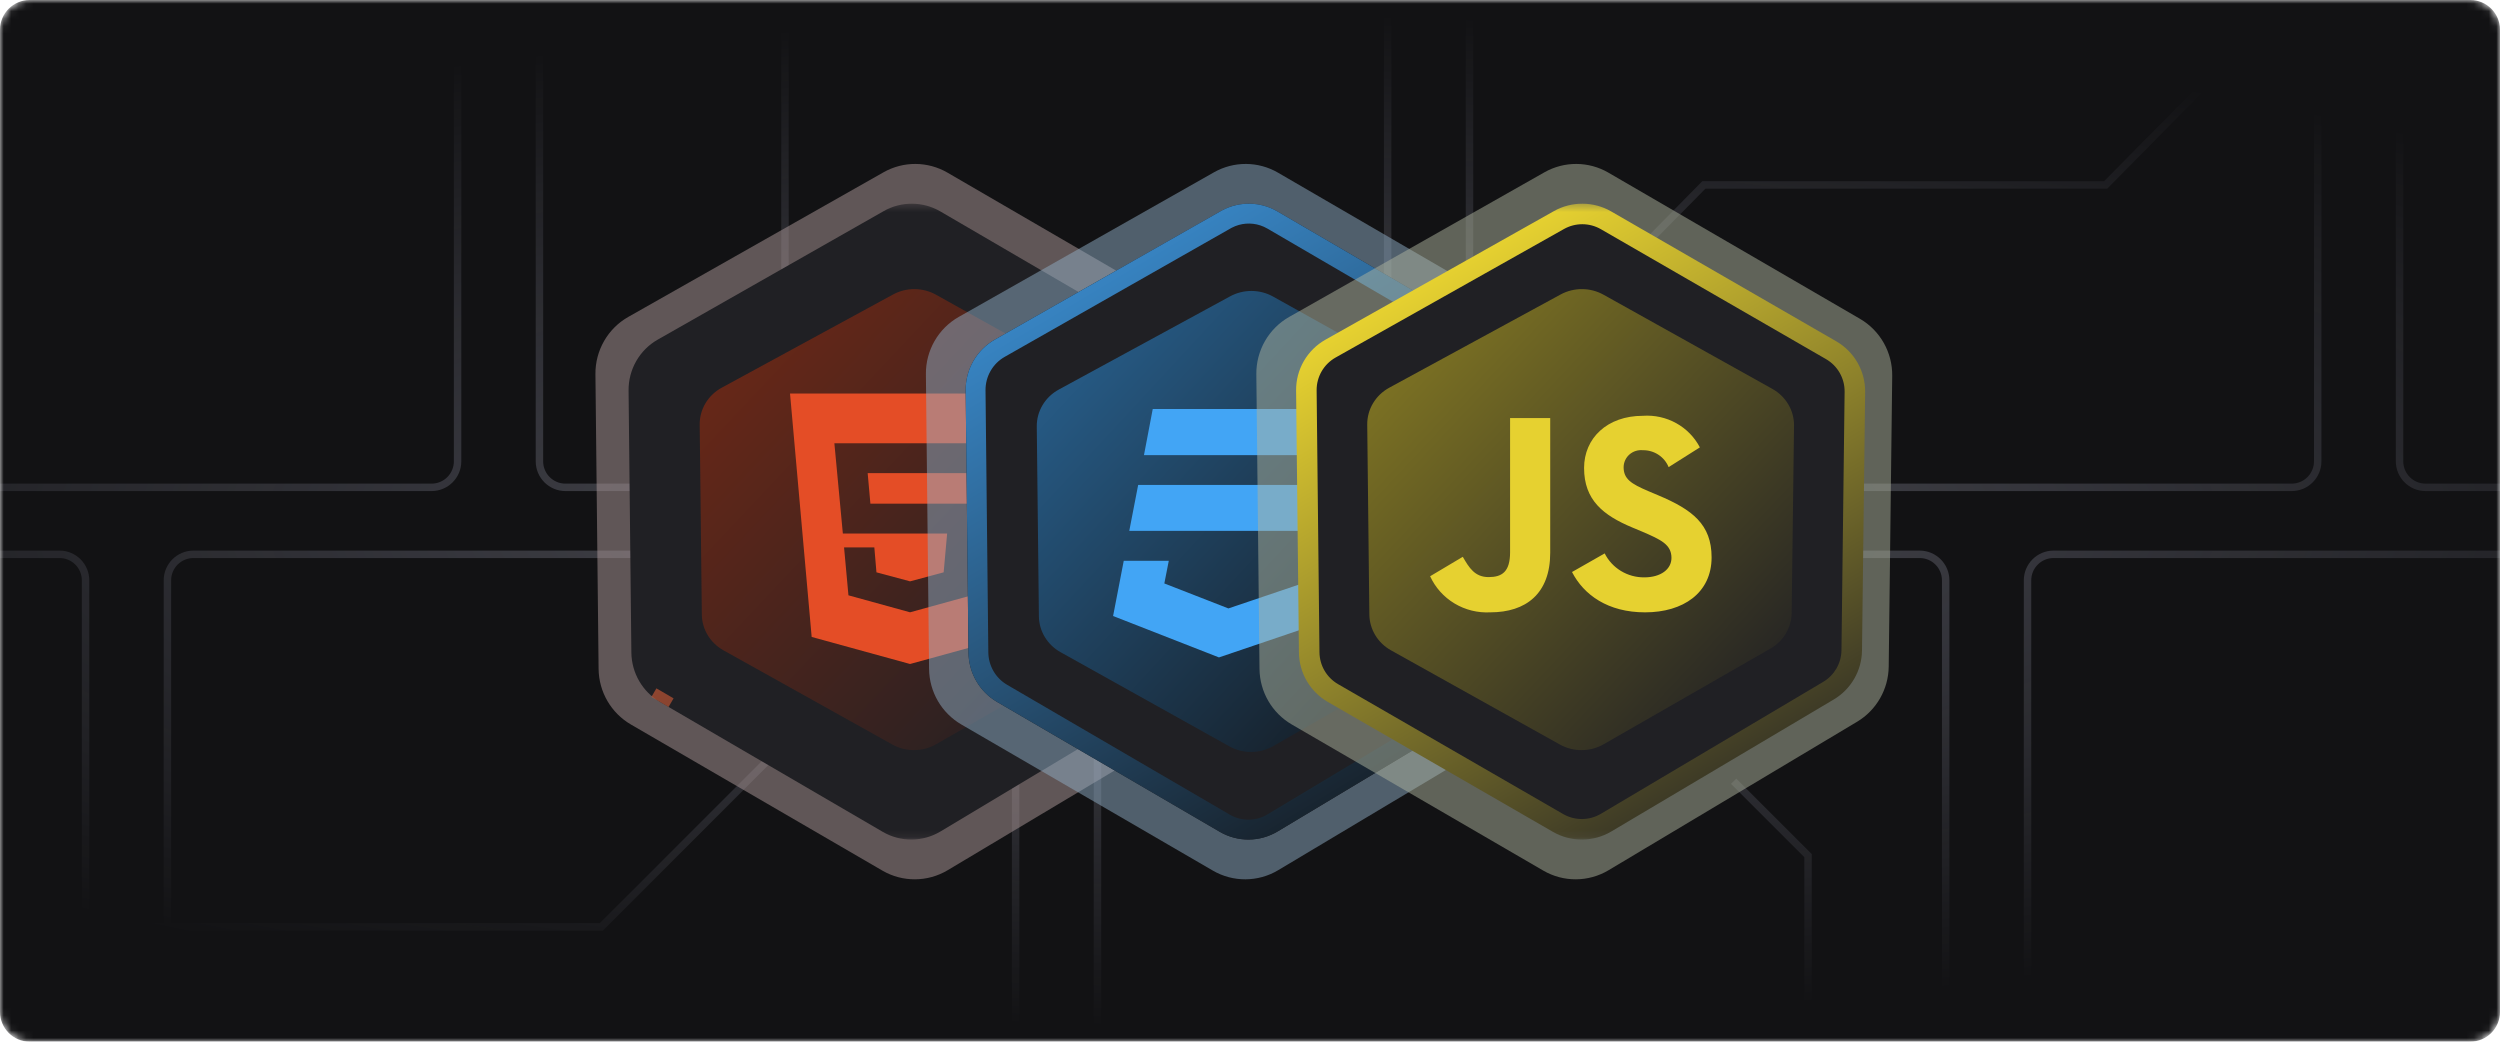 <svg width="336" height="140" viewBox="0 0 336 140" fill="none" xmlns="http://www.w3.org/2000/svg">
  <g clip-path="url(#clip0_343_58)">
    <mask id="mask0_343_58" style="mask-type:luminance" maskUnits="userSpaceOnUse" x="0" y="0" width="336" height="140">
      <path
        d="M332 0H4C1.791 0 0 1.791 0 4V136C0 138.209 1.791 140 4 140H332C334.209 140 336 138.209 336 136V4C336 1.791 334.209 0 332 0Z"
        fill="white" />
    </mask>
    <g mask="url(#mask0_343_58)">
      <path
        d="M332 0H4C1.791 0 0 1.791 0 4V136C0 138.209 1.791 140 4 140H332C334.209 140 336 138.209 336 136V4C336 1.791 334.209 0 332 0Z"
        fill="#121214" />
      <path fill-rule="evenodd" clip-rule="evenodd"
        d="M58 -4H-49C-50.657 -4 -52 -2.657 -52 -1V62C-52 63.657 -50.657 65 -49 65H58C59.657 65 61 63.657 61 62V-1C61 -2.657 59.657 -4 58 -4ZM-49 -5C-51.209 -5 -53 -3.209 -53 -1V62C-53 64.209 -51.209 66 -49 66H58C60.209 66 62 64.209 62 62V-1C62 -3.209 60.209 -5 58 -5H-49ZM433 -4H326C324.343 -4 323 -2.657 323 -1V62C323 63.657 324.343 65 326 65H433C434.657 65 436 63.657 436 62V-1C436 -2.657 434.657 -4 433 -4ZM326 -5C323.791 -5 322 -3.209 322 -1V62C322 64.209 323.791 66 326 66H433C435.209 66 437 64.209 437 62V-1C437 -3.209 435.209 -5 433 -5H326ZM297.5 10.675V-3H296.5V10.47L282.791 24.357H229H228.791L228.644 24.506L217.644 35.649L218.356 36.351L229.209 25.357H283H283.209L283.356 25.208L297.356 11.027L297.5 10.88V10.675ZM103.5 102.39V81H102.5V102.183L80.613 124.071H23V78C23 76.343 24.343 75 26 75H133C134.657 75 136 76.343 136 78V141C136 142.657 134.657 144 133 144H26C24.343 144 23 142.657 23 141V125.071H80.82H81.027L81.174 124.925L103.354 102.743L103.5 102.597V102.39ZM22 125.071V141C22 143.209 23.791 145 26 145H133C135.209 145 137 143.209 137 141V78C137 75.791 135.209 74 133 74H26C23.791 74 22 75.791 22 78V124.071H12V78C12 75.791 10.209 74 8 74H-99C-101.209 74 -103 75.791 -103 78V141C-103 143.209 -101.209 145 -99 145H8C10.209 145 12 143.209 12 141V125.071H22ZM11 125.071V141C11 142.657 9.657 144 8 144H-99C-100.657 144 -102 142.657 -102 141V78C-102 76.343 -100.657 75 -99 75H8C9.657 75 11 76.343 11 78V124.071H-4.73H-4.937L-5.084 124.218L-22.364 141.5H-38V142.5H-22.157H-21.95L-21.804 142.354L-4.523 125.071H11ZM106 -3V40H105V-3H106ZM232.646 105.354L242.5 115.207V140.5H243.5V115V114.793L243.354 114.646L233.354 104.646L232.646 105.354ZM276 75H383C384.657 75 386 76.343 386 78V141C386 142.657 384.657 144 383 144H276C274.343 144 273 142.657 273 141V78C273 76.343 274.343 75 276 75ZM272 78C272 75.791 273.791 74 276 74H383C385.209 74 387 75.791 387 78V141C387 143.209 385.209 145 383 145H276C273.791 145 272 143.209 272 141V78ZM183 -4H76C74.343 -4 73 -2.657 73 -1V62C73 63.657 74.343 65 76 65H183C184.657 65 186 63.657 186 62V-1C186 -2.657 184.657 -4 183 -4ZM76 -5C73.791 -5 72 -3.209 72 -1V62C72 64.209 73.791 66 76 66H183C185.209 66 187 64.209 187 62V-1C187 -3.209 185.209 -5 183 -5H76ZM308 -4H201C199.343 -4 198 -2.657 198 -1V62C198 63.657 199.343 65 201 65H308C309.657 65 311 63.657 311 62V-1C311 -2.657 309.657 -4 308 -4ZM201 -5C198.791 -5 197 -3.209 197 -1V62C197 64.209 198.791 66 201 66H308C310.209 66 312 64.209 312 62V-1C312 -3.209 310.209 -5 308 -5H201ZM151 75H258C259.657 75 261 76.343 261 78V141C261 142.657 259.657 144 258 144H151C149.343 144 148 142.657 148 141V78C148 76.343 149.343 75 151 75ZM147 78C147 75.791 148.791 74 151 74H258C260.209 74 262 75.791 262 78V141C262 143.209 260.209 145 258 145H151C148.791 145 147 143.209 147 141V78Z"
        fill="url(#paint0_radial_343_58)" fill-opacity="0.3" />
      <g filter="url(#filter0_f_343_58)">
        <path
          d="M113 96C127.359 96 139 84.359 139 70C139 55.641 127.359 44 113 44C98.641 44 87 55.641 87 70C87 84.359 98.641 96 113 96Z"
          fill="#E44D26" />
      </g>
      <g filter="url(#filter1_f_343_58)">
        <path
          d="M218 96C232.359 96 244 84.359 244 70C244 55.641 232.359 44 218 44C203.641 44 192 55.641 192 70C192 84.359 203.641 96 218 96Z"
          fill="#E5D130" />
      </g>
      <g filter="url(#filter2_f_343_58)">
        <path
          d="M168 96C182.359 96 194 84.359 194 70C194 55.641 182.359 44 168 44C153.641 44 142 55.641 142 70C142 84.359 153.641 96 168 96Z"
          fill="#42A5F5" />
      </g>
      <path opacity="0.5"
        d="M161.147 42.843L127.346 23.205C124.688 21.661 121.417 21.643 118.743 23.158L84.449 42.588C81.687 44.153 79.992 47.108 80.026 50.297L80.451 89.898C80.484 92.987 82.135 95.828 84.793 97.372L118.594 117.01C121.313 118.59 124.669 118.569 127.369 116.956L160.765 97.004C163.368 95.449 164.978 92.642 165.016 89.596L165.488 50.517C165.526 47.357 163.867 44.423 161.147 42.843Z"
        fill="#AE9B9B" />
      <mask id="mask1_343_58" style="mask-type:luminance" maskUnits="userSpaceOnUse" x="80" y="27" width="86"
        height="86">
        <path d="M165.489 27.376H80.025V112.839H165.489V27.376Z" fill="white" />
      </mask>
      <g mask="url(#mask1_343_58)">
        <path
          d="M156.317 45.872L126.384 28.416C124.03 27.044 121.134 27.028 118.766 28.375L88.397 45.646C85.951 47.037 84.45 49.663 84.48 52.498L84.856 87.698C84.885 90.443 86.347 92.968 88.701 94.341L118.634 111.796C121.042 113.201 124.014 113.182 126.405 111.748L155.979 94.014C158.284 92.632 159.71 90.137 159.743 87.429L160.161 52.693C160.195 49.885 158.725 47.276 156.317 45.872Z"
          fill="#202024" />
        <path
          d="M148.485 52.266L125.799 39.61C124.015 38.615 121.82 38.604 120.025 39.58L97.008 52.102C95.154 53.11 94.016 55.015 94.039 57.07L94.325 82.591C94.347 84.581 95.455 86.412 97.239 87.407L119.925 100.062C121.75 101.08 124.003 101.067 125.815 100.027L148.23 87.17C149.976 86.168 151.057 84.359 151.082 82.396L151.399 57.212C151.425 55.175 150.311 53.284 148.485 52.266Z"
          fill="url(#paint1_linear_343_58)" />
        <path
          d="M122.311 82.293L130.591 80.011L131.71 67.691H116.981L116.615 63.591H132.076L132.483 59.572H112.139L113.279 71.71H127.295L126.827 76.921L122.311 78.133L117.795 76.921L117.51 73.568H113.441L114.031 80.011L122.311 82.293ZM106.179 52.887H138.443L135.534 85.606L122.311 89.241L109.088 85.606L106.179 52.887Z"
          fill="#E44D26" />
        <path d="M89.374 93.187L88.702 94.339M158.407 87.414C158.407 87.414 158.407 87.413 158.407 87.414Z"
          stroke="url(#paint2_linear_343_58)" stroke-width="2.671" />
      </g>
      <path opacity="0.5"
        d="M205.562 42.843L171.761 23.205C169.103 21.661 165.832 21.643 163.158 23.158L128.864 42.588C126.102 44.153 124.407 47.108 124.441 50.297L124.866 89.898C124.899 92.987 126.549 95.828 129.208 97.372L163.009 117.01C165.728 118.59 169.084 118.569 171.784 116.956L205.18 97.004C207.783 95.449 209.393 92.642 209.431 89.596L209.903 50.517C209.941 47.357 208.282 44.423 205.562 42.843Z"
        fill="#8EACC4" />
      <path
        d="M201.62 45.871L171.688 28.416C169.334 27.043 166.438 27.028 164.069 28.375L133.701 45.645C131.255 47.036 129.753 49.663 129.784 52.498L130.16 87.697C130.189 90.442 131.651 92.968 134.005 94.34L163.937 111.796C166.346 113.2 169.317 113.182 171.709 111.748L201.283 94.013C203.587 92.631 205.013 90.136 205.046 87.429L205.465 52.693C205.499 49.884 204.029 47.276 201.62 45.871Z"
        fill="#202024" />
      <path fill-rule="evenodd" clip-rule="evenodd"
        d="M132.831 87.669C132.85 89.483 133.816 91.138 135.35 92.033L135.351 92.034L165.283 109.489C166.849 110.402 168.779 110.39 170.335 109.457L199.909 91.723C201.402 90.827 202.342 89.206 202.375 87.43C202.376 87.419 202.376 87.408 202.376 87.397C202.376 87.397 202.376 87.398 202.376 87.397L202.794 52.661C202.814 50.995 202.034 49.447 200.74 48.486C200.592 48.375 200.437 48.273 200.275 48.178L170.342 30.723C170.034 30.544 169.712 30.399 169.381 30.291C168.13 29.882 166.757 29.985 165.565 30.601C165.527 30.62 165.489 30.641 165.451 30.662C165.445 30.665 165.439 30.668 165.433 30.672C165.418 30.68 165.404 30.688 165.39 30.696L135.021 47.967C133.427 48.873 132.434 50.595 132.454 52.469L132.831 87.669ZM133.701 45.645L164.069 28.375C164.148 28.33 164.226 28.287 164.306 28.246C166.6 27.045 169.344 27.087 171.604 28.368C171.632 28.384 171.66 28.4 171.688 28.416L201.62 45.871C204.029 47.276 205.499 49.884 205.465 52.693L205.046 87.429C205.013 90.136 203.587 92.631 201.283 94.013L171.709 111.748C169.317 113.182 166.346 113.2 163.937 111.796L134.005 94.34C133.706 94.166 133.422 93.974 133.153 93.764C131.304 92.324 130.186 90.096 130.16 87.7C130.16 87.699 130.16 87.698 130.16 87.697L129.784 52.498C129.753 49.664 131.253 47.04 133.696 45.648C133.697 45.647 133.699 45.646 133.701 45.645Z"
        fill="url(#paint3_linear_343_58)" />
      <path
        d="M193.789 52.514L171.103 39.859C169.319 38.863 167.124 38.852 165.329 39.828L142.312 52.35C140.458 53.359 139.32 55.263 139.343 57.318L139.628 82.839C139.651 84.829 140.758 86.66 142.542 87.655L165.229 100.311C167.054 101.329 169.306 101.315 171.119 100.276L193.533 87.418C195.28 86.416 196.361 84.607 196.386 82.644L196.703 57.46C196.729 55.423 195.615 53.532 193.789 52.514Z"
        fill="url(#paint4_linear_343_58)" />
      <path
        d="M154.928 54.973L153.75 61.167H178.379L177.582 65.174H152.97L151.774 71.35H176.404L175.026 78.416L165.095 81.773L156.486 78.416L157.084 75.374H151.031L149.6 82.793L163.826 88.357L180.228 82.793L182.402 71.609L182.837 69.365L185.628 54.973H154.928Z"
        fill="#42A5F5" />
      <path opacity="0.5"
        d="M249.973 42.843L216.172 23.205C213.514 21.661 210.243 21.643 207.569 23.158L173.275 42.588C170.513 44.153 168.818 47.108 168.852 50.297L169.277 89.898C169.31 92.987 170.961 95.828 173.619 97.372L207.42 117.01C210.139 118.59 213.495 118.569 216.195 116.956L249.592 97.004C252.194 95.449 253.804 92.642 253.842 89.596L254.314 50.517C254.352 47.357 252.693 44.423 249.973 42.843Z"
        fill="#AEB59E" />
      <mask id="mask2_343_58" style="mask-type:luminance" maskUnits="userSpaceOnUse" x="169" y="27" width="87"
        height="86">
        <path d="M255.205 27.376H169.742V112.839H255.205V27.376Z" fill="white" />
      </mask>
      <g mask="url(#mask2_343_58)">
        <path
          d="M246.069 46.377L216.493 29.285C214.167 27.941 211.306 27.925 208.966 29.244L178.959 46.155C176.542 47.517 175.058 50.089 175.088 52.865L175.46 87.332C175.489 90.02 176.933 92.493 179.259 93.837L208.835 110.93C211.215 112.305 214.151 112.286 216.514 110.882L245.735 93.517C248.013 92.164 249.422 89.721 249.454 87.07L249.868 53.056C249.901 50.306 248.449 47.752 246.069 46.377Z"
          fill="#202024" />
        <path fill-rule="evenodd" clip-rule="evenodd"
          d="M245.411 48.262L215.163 30.806C213.628 29.921 211.741 29.911 210.197 30.78L179.508 48.051C177.913 48.948 176.936 50.642 176.955 52.469L177.336 87.669L174.576 87.699L174.196 52.498C174.165 49.663 175.682 47.037 178.154 45.646L208.843 28.375C211.237 27.028 214.163 27.044 216.542 28.416L246.79 45.872C249.225 47.276 250.71 49.885 250.675 52.694L250.253 87.431C250.219 90.138 248.778 92.633 246.449 94.015L216.563 111.75C214.147 113.184 211.144 113.203 208.71 111.798L178.461 94.342C176.083 92.97 174.606 90.444 174.576 87.699L177.336 87.669C177.355 89.439 178.307 91.067 179.841 91.952L210.089 109.408C211.659 110.314 213.596 110.302 215.155 109.377L245.041 91.642C246.543 90.751 247.471 89.142 247.493 87.397C247.493 87.397 247.493 87.397 247.493 87.397L247.916 52.66C247.938 50.849 246.981 49.168 245.411 48.262Z"
          fill="url(#paint5_linear_343_58)" />
        <path
          d="M238.202 52.265L215.516 39.61C213.732 38.615 211.537 38.603 209.742 39.58L186.725 52.102C184.871 53.11 183.733 55.014 183.756 57.07L184.041 82.59C184.064 84.58 185.171 86.411 186.955 87.406L209.642 100.062C211.467 101.08 213.719 101.067 215.532 100.027L237.946 87.169C239.693 86.167 240.774 84.358 240.799 82.395L241.116 57.211C241.142 55.175 240.028 53.284 238.202 52.265Z"
          fill="url(#paint6_linear_343_58)" />
        <path
          d="M192.208 77.448L196.599 74.834C197.447 76.312 198.218 77.562 200.067 77.562C201.838 77.562 202.955 76.884 202.955 74.227V56.188H208.349V74.302C208.349 79.797 205.075 82.298 200.298 82.298C198.61 82.388 196.933 81.973 195.489 81.107C194.045 80.241 192.902 78.965 192.209 77.447L192.208 77.448ZM211.279 76.878L215.67 74.377C216.159 75.351 216.916 76.17 217.857 76.74C218.797 77.31 219.882 77.607 220.986 77.598C223.221 77.598 224.645 76.498 224.645 74.982C224.645 73.163 223.181 72.518 220.716 71.453L219.372 70.891C215.481 69.262 212.9 67.215 212.9 62.895C212.9 58.915 215.982 55.884 220.797 55.884C222.357 55.773 223.916 56.116 225.279 56.871C226.643 57.626 227.75 58.759 228.462 60.129L224.263 62.782C223.987 62.102 223.508 61.521 222.889 61.114C222.27 60.709 221.54 60.497 220.796 60.508C220.471 60.476 220.144 60.511 219.834 60.61C219.524 60.709 219.238 60.871 218.995 61.085C218.752 61.299 218.558 61.56 218.423 61.853C218.289 62.145 218.218 62.461 218.214 62.782C218.214 64.374 219.216 65.018 221.526 66.003L222.874 66.572C227.458 68.505 230.038 70.476 230.038 74.909C230.038 79.684 226.225 82.299 221.102 82.299C216.094 82.299 212.859 79.95 211.279 76.88"
          fill="#E6D130" />
      </g>
    </g>
  </g>
  <defs>
    <filter id="filter0_f_343_58" x="7" y="-36" width="212" height="212" filterUnits="userSpaceOnUse"
      color-interpolation-filters="sRGB">
      <feFlood flood-opacity="0" result="BackgroundImageFix" />
      <feBlend mode="normal" in="SourceGraphic" in2="BackgroundImageFix" result="shape" />
      <feGaussianBlur stdDeviation="40" result="effect1_foregroundBlur_343_58" />
    </filter>
    <filter id="filter1_f_343_58" x="112" y="-36" width="212" height="212" filterUnits="userSpaceOnUse"
      color-interpolation-filters="sRGB">
      <feFlood flood-opacity="0" result="BackgroundImageFix" />
      <feBlend mode="normal" in="SourceGraphic" in2="BackgroundImageFix" result="shape" />
      <feGaussianBlur stdDeviation="40" result="effect1_foregroundBlur_343_58" />
    </filter>
    <filter id="filter2_f_343_58" x="62" y="-36" width="212" height="212" filterUnits="userSpaceOnUse"
      color-interpolation-filters="sRGB">
      <feFlood flood-opacity="0" result="BackgroundImageFix" />
      <feBlend mode="normal" in="SourceGraphic" in2="BackgroundImageFix" result="shape" />
      <feGaussianBlur stdDeviation="40" result="effect1_foregroundBlur_343_58" />
    </filter>
    <radialGradient id="paint0_radial_343_58" cx="0" cy="0" r="1" gradientUnits="userSpaceOnUse"
      gradientTransform="translate(167 70) rotate(90) scale(68.5 246.6)">
      <stop stop-color="#DEE0FC" />
      <stop offset="1" stop-color="#DEE0FC" stop-opacity="0" />
    </radialGradient>
    <linearGradient id="paint1_linear_343_58" x1="80.366" y1="24.576" x2="152.712" y2="92.678"
      gradientUnits="userSpaceOnUse">
      <stop stop-color="#852A12" />
      <stop offset="1" stop-color="#202024" />
    </linearGradient>
    <linearGradient id="paint2_linear_343_58" x1="103.926" y1="36.456" x2="143.22" y2="102.133"
      gradientUnits="userSpaceOnUse">
      <stop stop-color="#D94A1D" />
      <stop offset="1" stop-color="#D66E4D" stop-opacity="0.24" />
    </linearGradient>
    <linearGradient id="paint3_linear_343_58" x1="149.229" y1="36.456" x2="188.524" y2="102.133"
      gradientUnits="userSpaceOnUse">
      <stop stop-color="#3783C1" />
      <stop offset="1" stop-color="#18242F" />
    </linearGradient>
    <linearGradient id="paint4_linear_343_58" x1="139.356" y1="39.272" x2="201.076" y2="96.429"
      gradientUnits="userSpaceOnUse">
      <stop stop-color="#296494" />
      <stop offset="1" stop-color="#121214" />
    </linearGradient>
    <linearGradient id="paint5_linear_343_58" x1="193.847" y1="36.456" x2="232.946" y2="102.496"
      gradientUnits="userSpaceOnUse">
      <stop stop-color="#E6D130" />
      <stop offset="1" stop-color="#3D3A26" />
    </linearGradient>
    <linearGradient id="paint6_linear_343_58" x1="170.083" y1="24.576" x2="242.429" y2="92.677"
      gradientUnits="userSpaceOnUse">
      <stop stop-color="#A39423" />
      <stop offset="1" stop-color="#202024" />
    </linearGradient>
    <clipPath id="clip0_343_58">
      <rect width="336" height="140" fill="white" />
    </clipPath>
  </defs>
</svg>